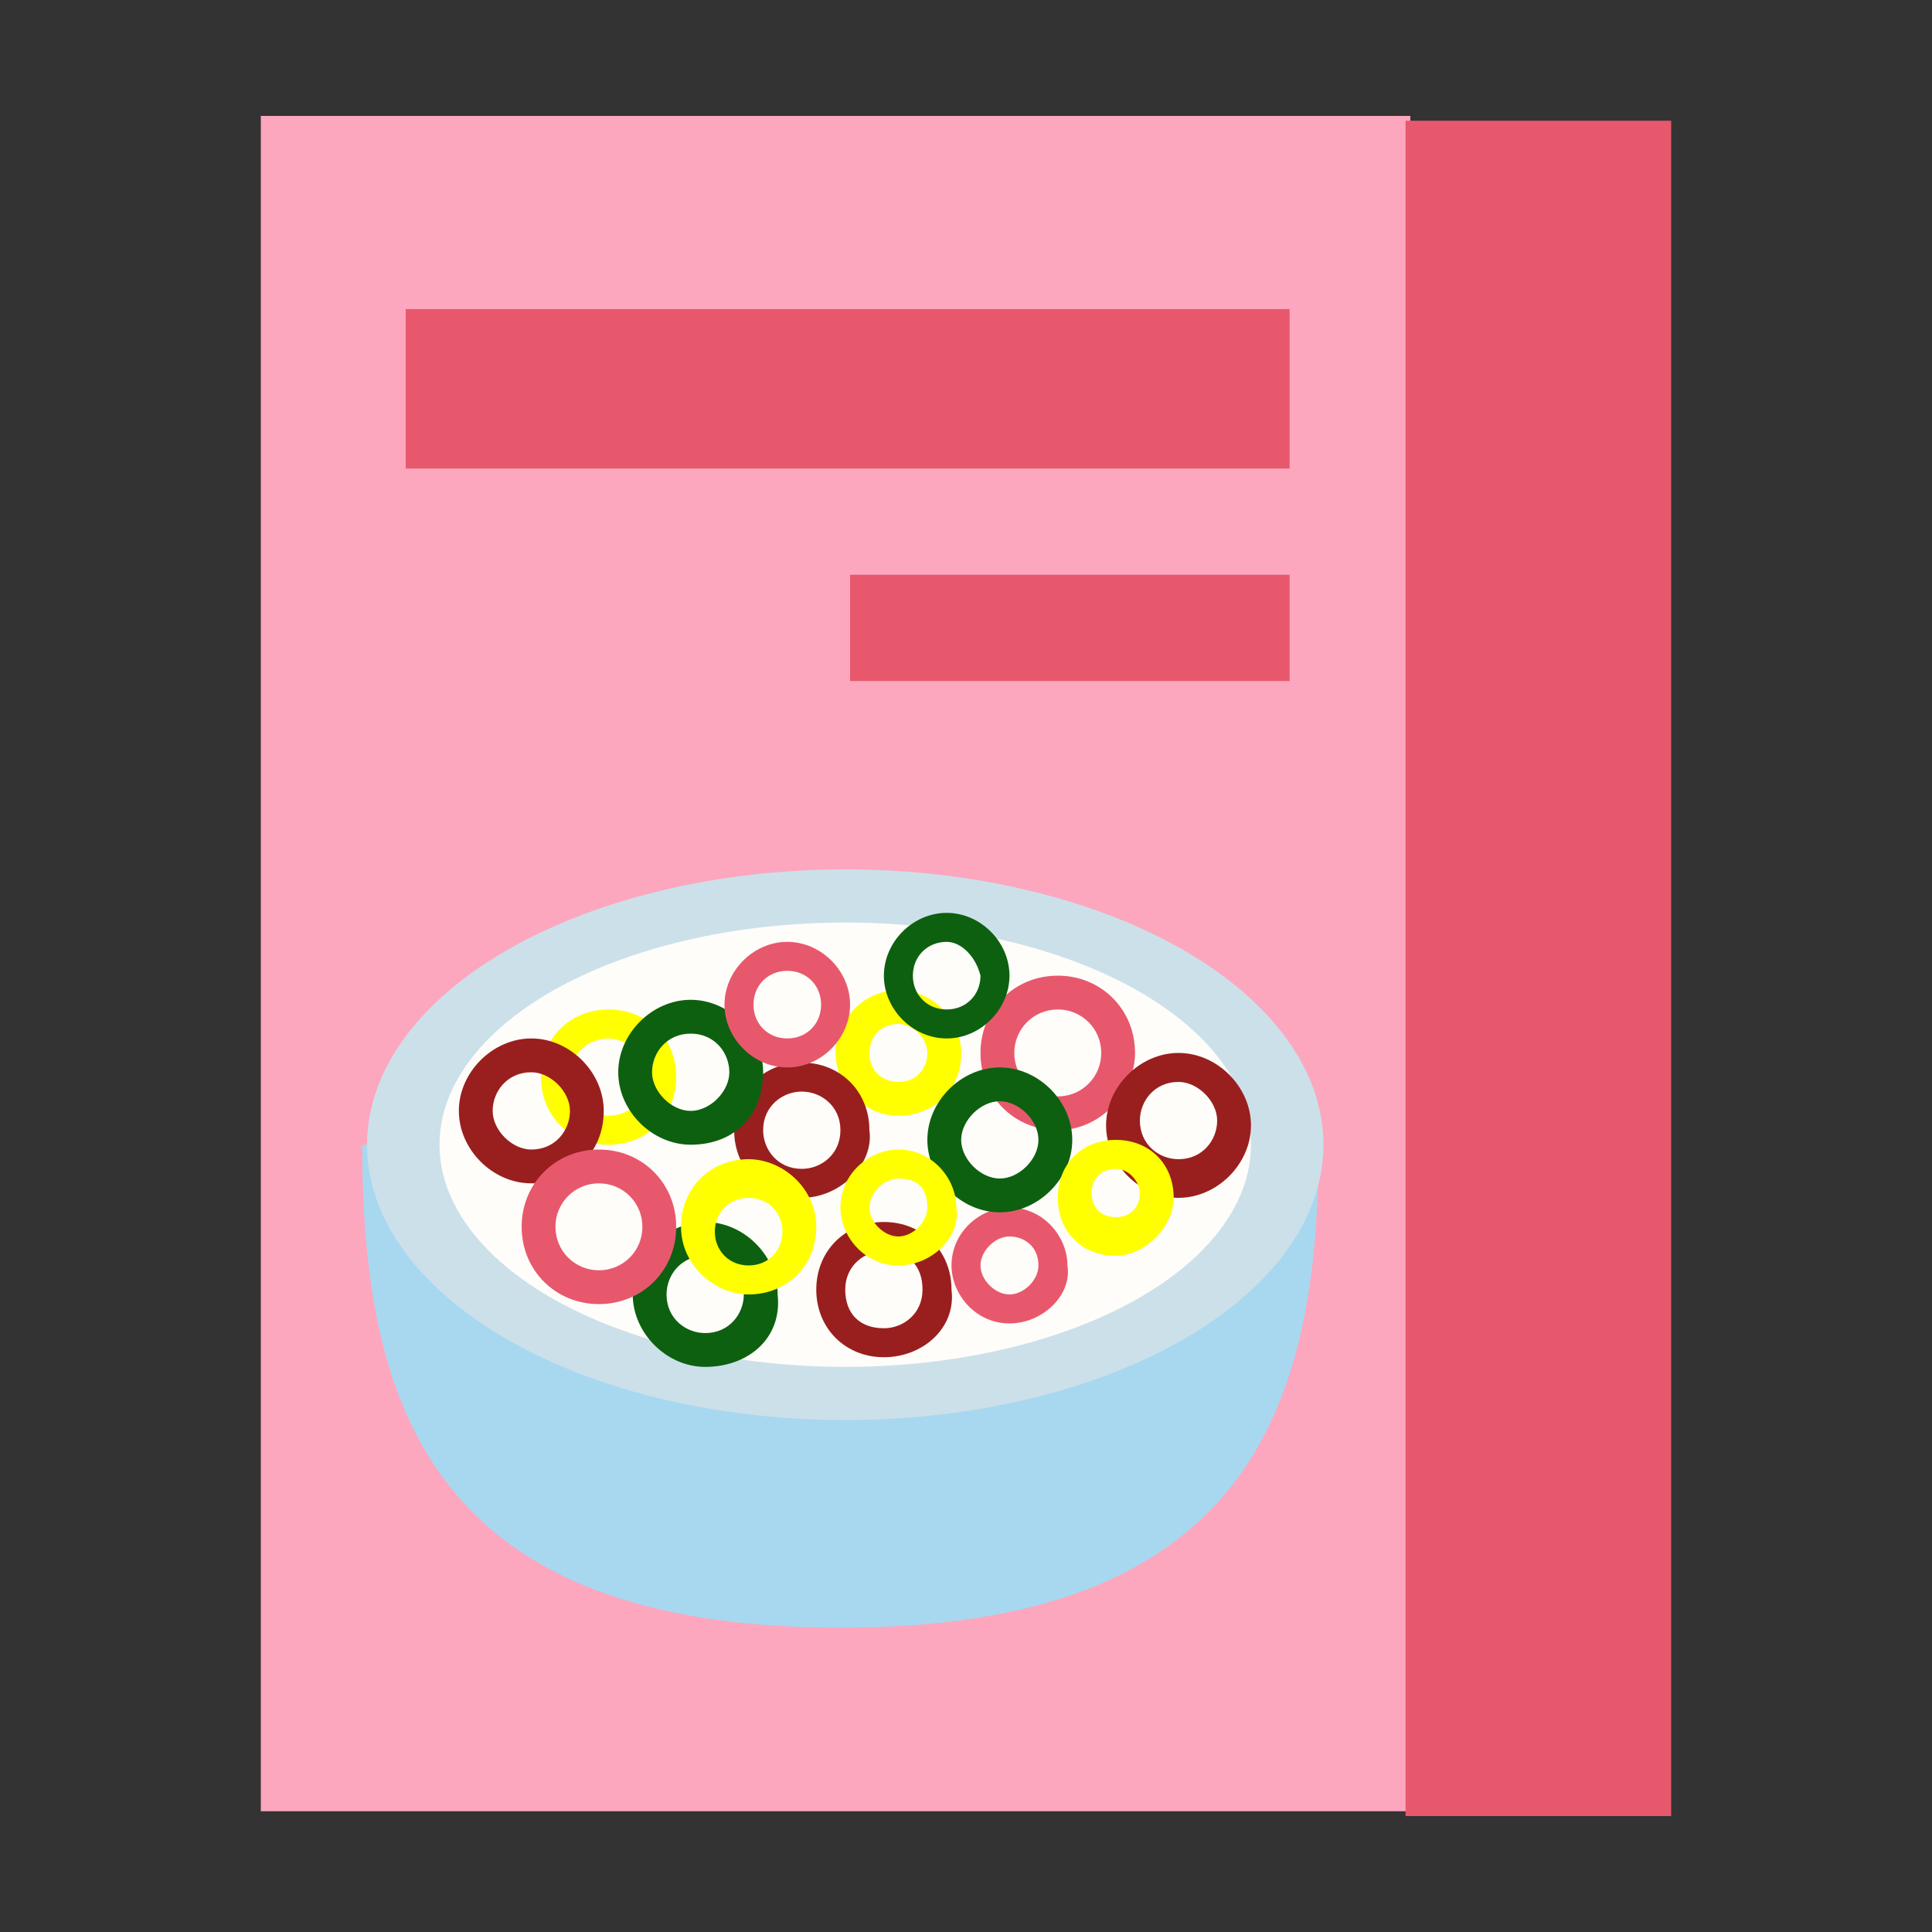 <?xml version="1.0" encoding="utf-8"?>
<!-- Generator: Adobe Illustrator 25.0.0, SVG Export Plug-In . SVG Version: 6.00 Build 0)  -->
<svg version="1.1" xmlns="http://www.w3.org/2000/svg" xmlns:xlink="http://www.w3.org/1999/xlink" x="0px" y="0px" width="40px"
	 height="40px" viewBox="0 0 40 40" enable-background="new 0 0 40 40" xml:space="preserve">
<rect x="0" y="0" width="40" height="40" fill="#333333" stroke="none"/>
<g id="template_app">
</g>
<g id="icones">
	<g>
		<g>
			<path fill="#FCA7BE" d="M5.4,2.4l23.8,0v35.1l-23.8,0V2.4L5.4,2.4L5.4,2.4z"/>
		</g>
		<g>
			<path fill="#E8586D" d="M34.6,37.6l-5.5,0l0-35.1l5.5,0v0V37.6z"/>
		</g>
		<path fill="#A8D8EF" d="M27.3,23.7c0,5.5-1.5,10-9.9,10s-9.9-4.5-9.9-10H27.3z"/>
		<ellipse fill="#CCE0EA" cx="17.5" cy="23.7" rx="9.9" ry="5.7"/>
		<ellipse fill="#FEFDF9" cx="17.5" cy="23.7" rx="8.4" ry="4.6"/>
		<g>
			<path fill="#FFFF00" d="M12.6,23.7c-0.8,0-1.4-0.6-1.4-1.4c0-0.8,0.6-1.4,1.4-1.4c0.8,0,1.4,0.6,1.4,1.4
				C14,23.1,13.4,23.7,12.6,23.7z M12.6,21.5c-0.4,0-0.8,0.3-0.8,0.8c0,0.4,0.3,0.8,0.8,0.8c0.4,0,0.8-0.3,0.8-0.8
				C13.4,21.9,13,21.5,12.6,21.5z"/>
		</g>
		<g>
			<path fill="#FFFF00" d="M18.6,23.1c-0.7,0-1.3-0.6-1.3-1.3c0-0.7,0.6-1.3,1.3-1.3c0.7,0,1.3,0.6,1.3,1.3
				C19.9,22.6,19.3,23.1,18.6,23.1z M18.6,21.2c-0.4,0-0.6,0.3-0.6,0.6c0,0.4,0.3,0.6,0.6,0.6c0.4,0,0.6-0.3,0.6-0.6
				C19.2,21.5,18.9,21.2,18.6,21.2z"/>
		</g>
		<g>
			<path fill="#E8586D" d="M20.9,27.4c-0.7,0-1.2-0.6-1.2-1.2c0-0.7,0.6-1.2,1.2-1.2c0.7,0,1.2,0.6,1.2,1.2
				C22.2,26.8,21.6,27.4,20.9,27.4z M20.9,25.6c-0.3,0-0.6,0.3-0.6,0.6c0,0.3,0.3,0.6,0.6,0.6c0.3,0,0.6-0.3,0.6-0.6
				C21.5,25.8,21.2,25.6,20.9,25.6z"/>
		</g>
		<g>
			<path fill="#E8586D" d="M21.9,23.4c-0.9,0-1.6-0.7-1.6-1.6c0-0.9,0.7-1.6,1.6-1.6c0.9,0,1.6,0.7,1.6,1.6
				C23.5,22.6,22.8,23.4,21.9,23.4z M21.9,20.9c-0.5,0-0.9,0.4-0.9,0.9c0,0.5,0.4,0.9,0.9,0.9c0.5,0,0.9-0.4,0.9-0.9
				C22.8,21.3,22.4,20.9,21.9,20.9z"/>
		</g>
		<g>
			<path fill="#991F1F" d="M18.3,28.1c-0.8,0-1.4-0.6-1.4-1.4c0-0.8,0.6-1.4,1.4-1.4c0.8,0,1.4,0.6,1.4,1.4
				C19.8,27.5,19.1,28.1,18.3,28.1z M18.3,25.9c-0.4,0-0.8,0.3-0.8,0.8s0.3,0.8,0.8,0.8c0.4,0,0.8-0.3,0.8-0.8S18.8,25.9,18.3,25.9z
				"/>
		</g>
		<g>
			<path fill="#991F1F" d="M16.6,24.8c-0.8,0-1.4-0.6-1.4-1.4c0-0.8,0.6-1.4,1.4-1.4c0.8,0,1.4,0.6,1.4,1.4
				C18.1,24.1,17.4,24.8,16.6,24.8z M16.6,22.6c-0.4,0-0.8,0.3-0.8,0.8c0,0.4,0.3,0.8,0.8,0.8c0.4,0,0.8-0.3,0.8-0.8
				C17.4,22.9,17,22.6,16.6,22.6z"/>
		</g>
		<g>
			<path fill="#991F1F" d="M24.4,24.8c-0.8,0-1.5-0.7-1.5-1.5c0-0.8,0.7-1.5,1.5-1.5c0.8,0,1.5,0.7,1.5,1.5
				C25.9,24.1,25.2,24.8,24.4,24.8z M24.4,22.4c-0.5,0-0.8,0.4-0.8,0.8c0,0.5,0.4,0.8,0.8,0.8c0.5,0,0.8-0.4,0.8-0.8
				C25.2,22.8,24.8,22.4,24.4,22.4z"/>
		</g>
		<g>
			<path fill="#991F1F" d="M11,24.5c-0.8,0-1.5-0.7-1.5-1.5c0-0.8,0.7-1.5,1.5-1.5c0.8,0,1.5,0.7,1.5,1.5
				C12.5,23.9,11.8,24.5,11,24.5z M11,22.2c-0.5,0-0.8,0.4-0.8,0.8s0.4,0.8,0.8,0.8c0.5,0,0.8-0.4,0.8-0.8S11.4,22.2,11,22.2z"/>
		</g>
		<g>
			<path fill="#0D600F" d="M20.7,25.1c-0.8,0-1.5-0.7-1.5-1.5c0-0.8,0.7-1.5,1.5-1.5c0.8,0,1.5,0.7,1.5,1.5
				C22.2,24.4,21.5,25.1,20.7,25.1z M20.7,22.8c-0.4,0-0.8,0.4-0.8,0.8c0,0.4,0.4,0.8,0.8,0.8c0.4,0,0.8-0.4,0.8-0.8
				C21.5,23.2,21.1,22.8,20.7,22.8z"/>
		</g>
		<g>
			<path fill="#0D600F" d="M14.3,23.7c-0.8,0-1.5-0.7-1.5-1.5c0-0.8,0.7-1.5,1.5-1.5c0.8,0,1.5,0.7,1.5,1.5
				C15.8,23.1,15.2,23.7,14.3,23.7z M14.3,21.4c-0.5,0-0.8,0.4-0.8,0.8s0.4,0.8,0.8,0.8s0.8-0.4,0.8-0.8S14.8,21.4,14.3,21.4z"/>
		</g>
		<g>
			<path fill="#0D600F" d="M19.6,21.5c-0.7,0-1.3-0.6-1.3-1.3c0-0.7,0.6-1.3,1.3-1.3c0.7,0,1.3,0.6,1.3,1.3
				C20.9,20.9,20.3,21.5,19.6,21.5z M19.6,19.5c-0.4,0-0.7,0.3-0.7,0.7c0,0.4,0.3,0.7,0.7,0.7c0.4,0,0.7-0.3,0.7-0.7
				C20.2,19.8,19.9,19.5,19.6,19.5z"/>
		</g>
		<g>
			<path fill="#0D600F" d="M14.6,28.3c-0.8,0-1.5-0.7-1.5-1.5c0-0.8,0.7-1.5,1.5-1.5c0.8,0,1.5,0.7,1.5,1.5
				C16.2,27.7,15.5,28.3,14.6,28.3z M14.6,26c-0.5,0-0.8,0.4-0.8,0.8c0,0.5,0.4,0.8,0.8,0.8c0.5,0,0.8-0.4,0.8-0.8
				C15.5,26.4,15.1,26,14.6,26z"/>
		</g>
		<g>
			<path fill="#FFFF00" d="M18.6,26.2c-0.7,0-1.2-0.6-1.2-1.2c0-0.7,0.6-1.2,1.2-1.2c0.7,0,1.2,0.6,1.2,1.2
				C19.9,25.6,19.3,26.2,18.6,26.2z M18.6,24.4c-0.3,0-0.6,0.3-0.6,0.6c0,0.3,0.3,0.6,0.6,0.6c0.3,0,0.6-0.3,0.6-0.6
				C19.2,24.6,19,24.4,18.6,24.4z"/>
		</g>
		<g>
			<path fill="#FFFF00" d="M23.1,26c-0.7,0-1.2-0.5-1.2-1.2c0-0.7,0.5-1.2,1.2-1.2c0.7,0,1.2,0.5,1.2,1.2C24.3,25.4,23.7,26,23.1,26
				z M23.1,24.2c-0.3,0-0.5,0.2-0.5,0.5c0,0.3,0.2,0.5,0.5,0.5c0.3,0,0.5-0.2,0.5-0.5C23.6,24.5,23.4,24.2,23.1,24.2z"/>
		</g>
		<g>
			<path fill="#E8586D" d="M12.4,27c-0.9,0-1.6-0.7-1.6-1.6s0.7-1.6,1.6-1.6c0.9,0,1.6,0.7,1.6,1.6S13.3,27,12.4,27z M12.4,24.5
				c-0.5,0-0.9,0.4-0.9,0.9c0,0.5,0.4,0.9,0.9,0.9c0.5,0,0.9-0.4,0.9-0.9C13.3,24.9,12.9,24.5,12.4,24.5z"/>
		</g>
		<g>
			<path fill="#E8586D" d="M16.3,22.1c-0.7,0-1.3-0.6-1.3-1.3c0-0.7,0.6-1.3,1.3-1.3c0.7,0,1.3,0.6,1.3,1.3
				C17.6,21.5,17,22.1,16.3,22.1z M16.3,20.1c-0.4,0-0.7,0.3-0.7,0.7c0,0.4,0.3,0.7,0.7,0.7c0.4,0,0.7-0.3,0.7-0.7
				C17,20.4,16.7,20.1,16.3,20.1z"/>
		</g>
		<g>
			<path fill="#FFFF00" d="M15.5,26.8c-0.7,0-1.4-0.6-1.4-1.4s0.6-1.4,1.4-1.4c0.7,0,1.4,0.6,1.4,1.4S16.3,26.8,15.5,26.8z
				 M15.5,24.8c-0.4,0-0.7,0.3-0.7,0.7c0,0.4,0.3,0.7,0.7,0.7s0.7-0.3,0.7-0.7C16.2,25.1,15.9,24.8,15.5,24.8z"/>
		</g>
		<rect x="8.4" y="6.4" fill="#E8586D" width="18.3" height="3.3"/>
		<rect x="17.6" y="11.9" fill="#E8586D" width="9.1" height="2.2"/>
	</g>
</g>
</svg>

